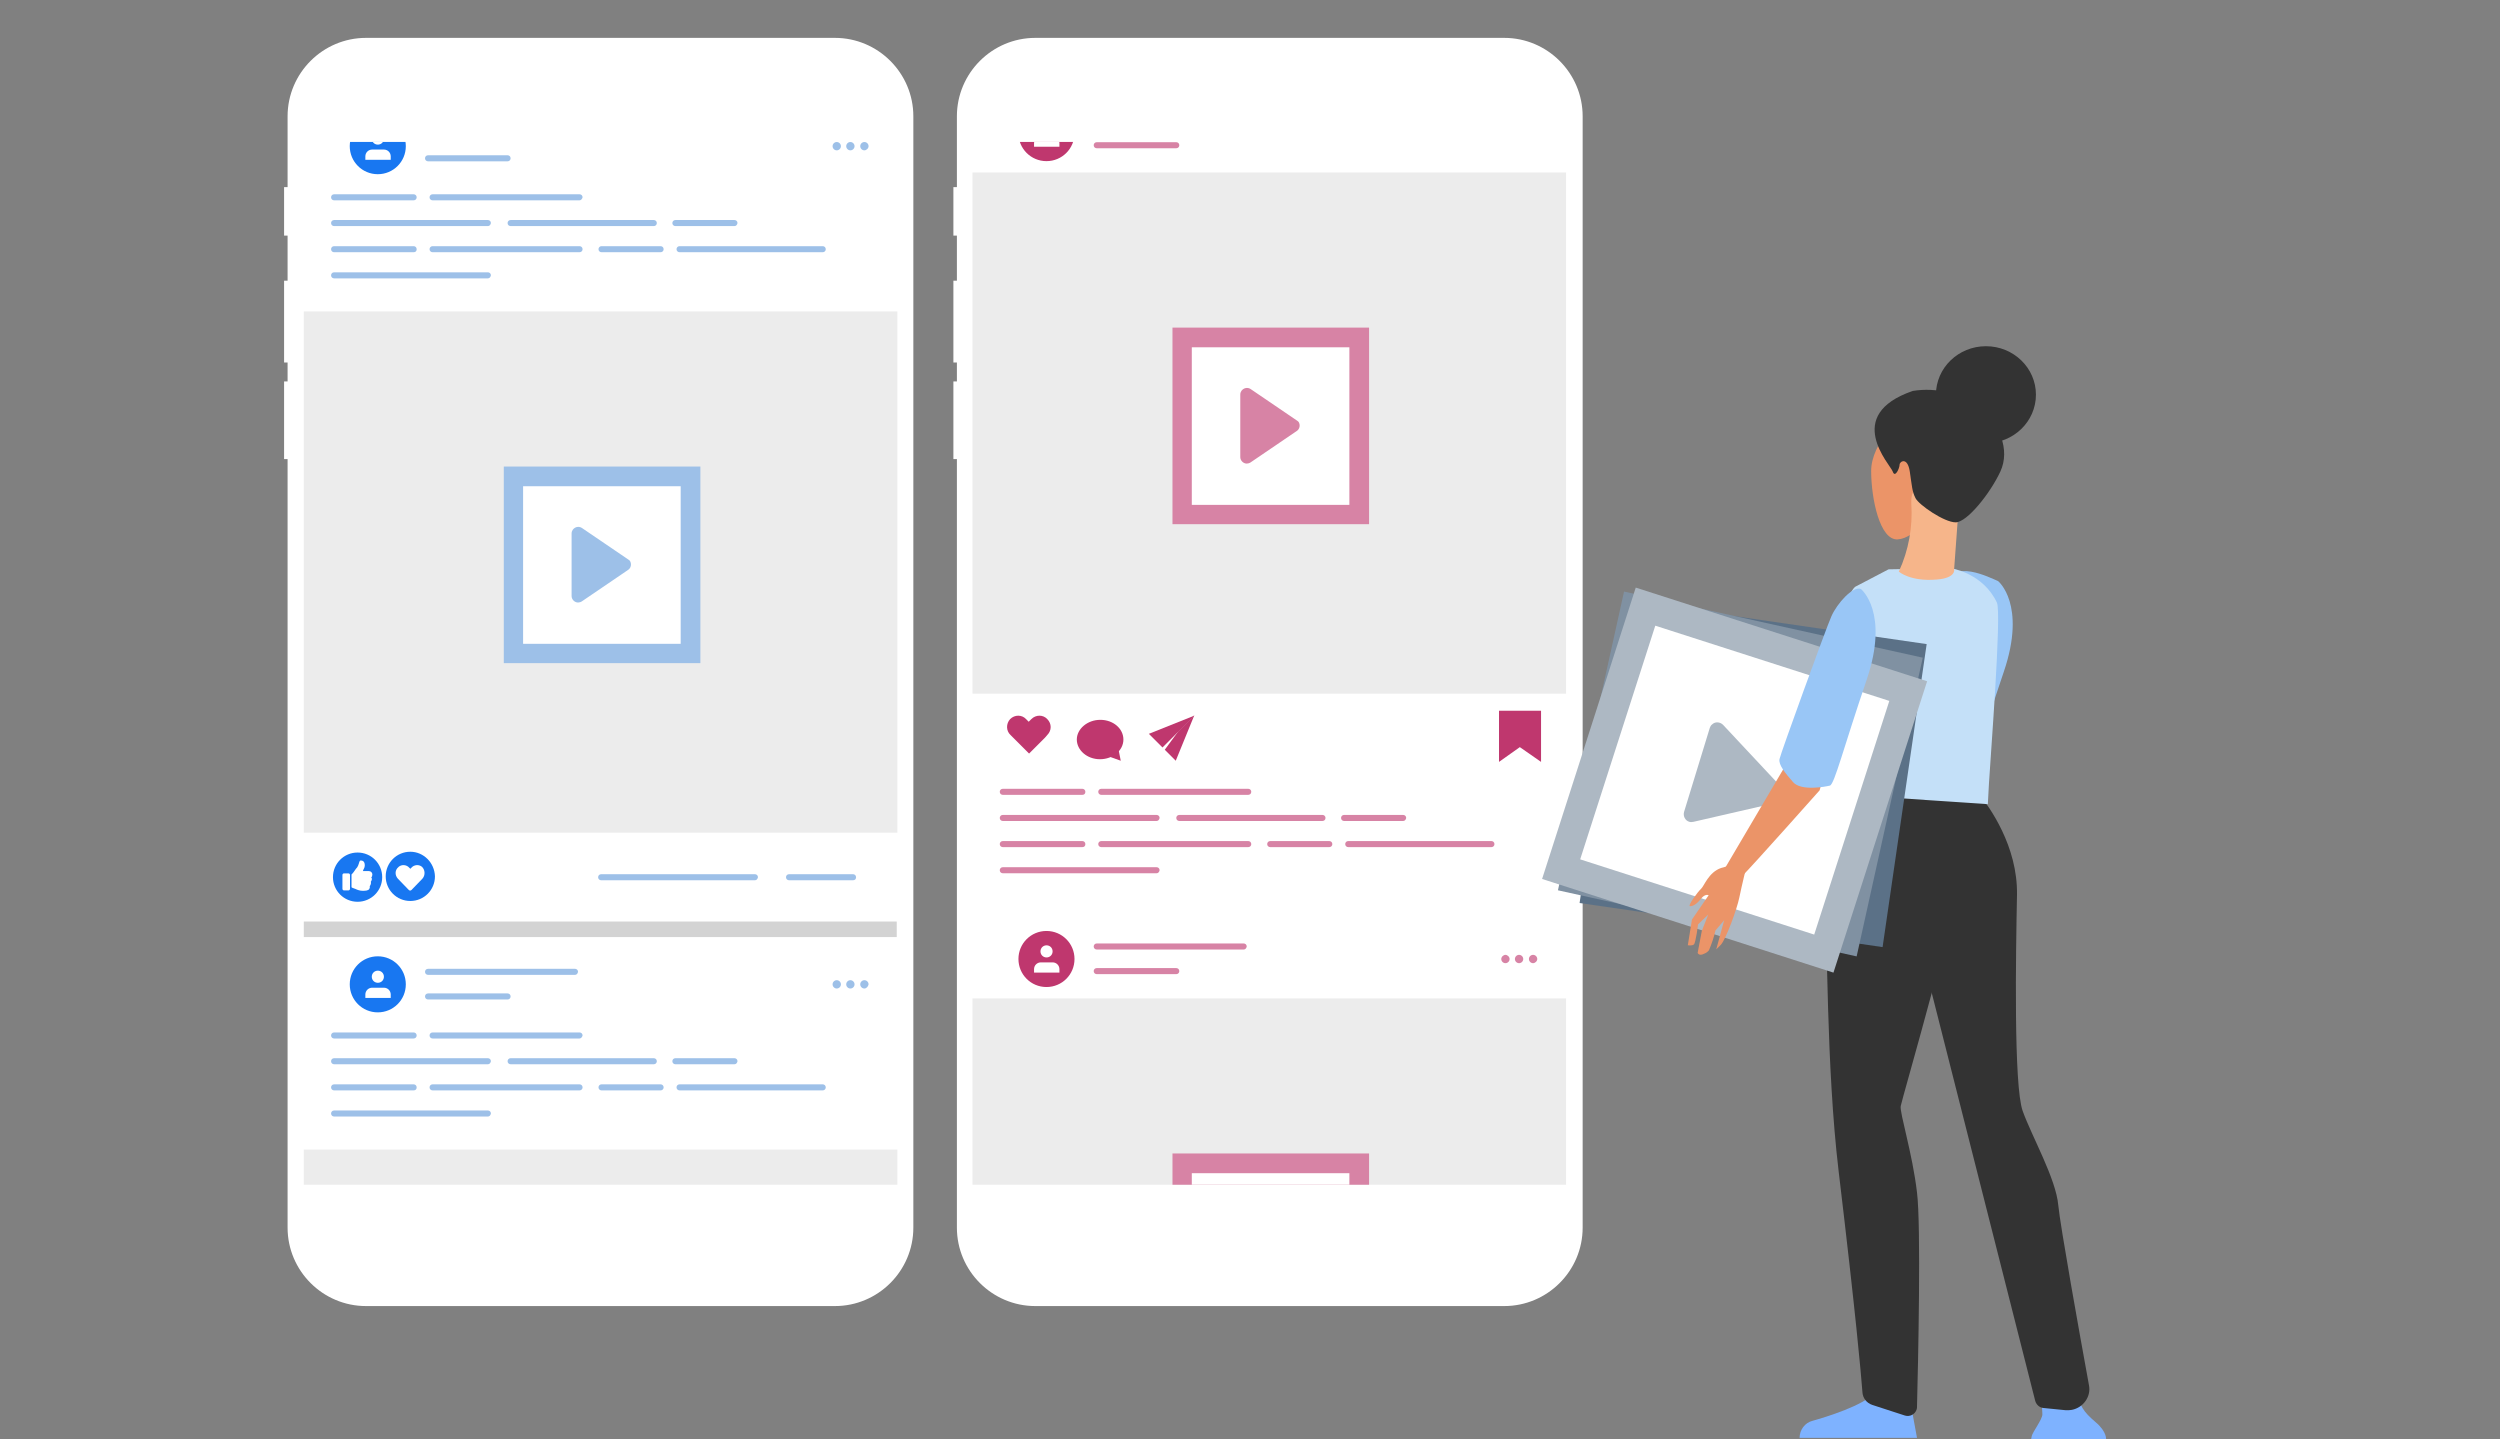 <?xml version="1.0" encoding="utf-8"?>
<!-- Generator: Adobe Illustrator 27.0.0, SVG Export Plug-In . SVG Version: 6.00 Build 0)  -->
<svg version="1.1" id="レイヤー_1" xmlns="http://www.w3.org/2000/svg" xmlns:xlink="http://www.w3.org/1999/xlink" x="0px"
	 y="0px" viewBox="0 0 660 380" style="enable-background:new 0 0 660 380;" xml:space="preserve">
<rect x="0" y="0" width="660" height="380" fill="#808080" stroke="none"/>
<style type="text/css">
	.st0{fill:#FFFFFF;}
	.st1{clip-path:url(#SVGID_00000094595072551601071250000008208990557280511416_);}
	.st2{fill:#BF376E;}
	.st3{fill:#D783A5;}
	.st4{fill:#ECECEC;}
	.st5{clip-path:url(#SVGID_00000171685733814060226530000003301719800490140334_);}
	.st6{fill:#D3D3D3;}
	.st7{fill:#1877F1;}
	.st8{fill:#9DC0E8;}
	.st9{fill:#EB9468;}
	.st10{fill:#7EB2FF;}
	.st11{fill:#333333;}
	.st12{fill:#99C6F6;}
	.st13{fill:#C4E0F8;}
	.st14{fill:#F6B58A;}
	.st15{fill:#5B7187;}
	.st16{fill:#ADB8C3;}
	.st17{fill:#8091A2;}
</style>
<g transform="translate(11.488 552.817)">
	<g transform="translate(165.209 -552.817)">
		<g transform="translate(0.923)">
			<path class="st0" d="M240.2,324.1c0,11.4-9.3,20.7-20.7,20.7H95.7c-11.4,0-20.7-9.3-20.7-20.7V30.7C75,19.3,84.3,10,95.7,10
				h123.8c11.4,0,20.7,9.3,20.7,20.7L240.2,324.1z"/>
		</g>
		<path class="st0" d="M78.9,62.2H75V49.4h3.9V62.2z"/>
		<path class="st0" d="M78.9,95.7H75V74.1h3.9V95.7z"/>
		<path class="st0" d="M78.9,121.2H75v-20.5h3.9V121.2z"/>
		<g transform="translate(5.04 27.469)">
			<rect x="75" y="10" class="st0" width="156.7" height="275.3"/>
		</g>
		<g transform="translate(5.04 27.469)">
			<g>
				<defs>
					<rect id="SVGID_1_" x="75" y="10" width="156.7" height="275.3"/>
				</defs>
				<clipPath id="SVGID_00000109710828025021835280000011665777497691386278_">
					<use xlink:href="#SVGID_1_"  style="overflow:visible;"/>
				</clipPath>
				<g style="clip-path:url(#SVGID_00000109710828025021835280000011665777497691386278_);">
					<g transform="translate(0 -9.728)">
						<g transform="translate(12.232)">
							<path class="st2" d="M89.7,17.4c0,4.1-3.3,7.4-7.4,7.4c0,0,0,0,0,0c-4.1,0-7.4-3.3-7.4-7.4l0,0c0-4.1,3.3-7.4,7.4-7.4
								c0,0,0,0,0,0C86.4,10,89.7,13.3,89.7,17.4L89.7,17.4z"/>
							<g transform="translate(4.018 3.791)">
								<path class="st0" d="M81.7,17.2v-0.9c0-1-0.8-1.8-1.8-1.8l0,0h-3.1c-1,0-1.8,0.8-1.8,1.8v0.9H81.7z"/>
								<path class="st0" d="M79.9,11.6c0-0.9-0.7-1.6-1.6-1.6c-0.9,0-1.6,0.7-1.6,1.6c0,0.9,0.7,1.6,1.6,1.6c0,0,0,0,0,0
									C79.2,13.2,79.9,12.5,79.9,11.6z"/>
							</g>
						</g>
						<path class="st3" d="M128.8,21.4h-21c-0.4,0-0.8-0.3-0.8-0.8l0,0c0-0.4,0.3-0.8,0.8-0.8l0,0h21c0.4,0,0.8,0.3,0.8,0.8
							S129.2,21.4,128.8,21.4z"/>
						<path class="st3" d="M146.6,14.9h-38.8c-0.4,0-0.8-0.3-0.8-0.8l0,0c0-0.4,0.3-0.8,0.8-0.8l0,0h38.8c0.4,0,0.8,0.3,0.8,0.8
							C147.3,14.6,147,14.9,146.6,14.9z"/>
						<path class="st3" d="M104,192.1H83c-0.4,0-0.8-0.3-0.8-0.8l0,0c0-0.4,0.3-0.8,0.8-0.8l0,0h21c0.4,0,0.8,0.3,0.8,0.8
							S104.5,192.1,104,192.1z"/>
						<path class="st3" d="M147.8,192.1H109c-0.4,0-0.8-0.3-0.8-0.8l0,0c0-0.4,0.3-0.8,0.8-0.8l0,0h38.8c0.4,0,0.8,0.3,0.8,0.8
							S148.2,192.1,147.8,192.1z"/>
						<path class="st3" d="M123.6,199H83c-0.4,0-0.8-0.3-0.8-0.8l0,0c0-0.4,0.3-0.8,0.8-0.8l0,0h40.6c0.4,0,0.8,0.3,0.8,0.8
							c0,0,0,0,0,0C124.3,198.7,124,199,123.6,199C123.6,199,123.6,199,123.6,199z"/>
						<path class="st3" d="M167.4,199h-37.8c-0.4,0-0.8-0.3-0.8-0.8l0,0c0-0.4,0.3-0.8,0.8-0.8l0,0h37.8c0.4,0,0.8,0.3,0.8,0.8
							S167.8,199,167.4,199z"/>
						<path class="st3" d="M188.7,199h-15.6c-0.4,0-0.8-0.3-0.8-0.8l0,0c0-0.4,0.3-0.8,0.8-0.8l0,0h15.6c0.4,0,0.8,0.3,0.8,0.8
							c0,0,0,0,0,0C189.4,198.7,189.1,199,188.7,199L188.7,199z"/>
						<path class="st3" d="M104,205.9H83c-0.4,0-0.8-0.3-0.8-0.8l0,0c0-0.4,0.3-0.8,0.8-0.8l0,0h21c0.4,0,0.8,0.3,0.8,0.8
							S104.5,205.9,104,205.9z"/>
						<path class="st3" d="M147.8,205.9H109c-0.4,0-0.8-0.3-0.8-0.8l0,0c0-0.4,0.3-0.8,0.8-0.8l0,0h38.8c0.4,0,0.8,0.3,0.8,0.8
							S148.2,205.9,147.8,205.9z"/>
						<path class="st3" d="M123.6,212.8H83c-0.4,0-0.8-0.3-0.8-0.8l0,0c0-0.4,0.3-0.8,0.8-0.8l0,0h40.6c0.4,0,0.8,0.3,0.8,0.8
							c0,0,0,0,0,0C124.3,212.5,124,212.8,123.6,212.8C123.6,212.8,123.6,212.8,123.6,212.8z"/>
						<path class="st3" d="M212,205.9h-37.8c-0.4,0-0.8-0.3-0.8-0.8l0,0c0-0.4,0.3-0.8,0.8-0.8l0,0H212c0.4,0,0.8,0.3,0.8,0.8
							S212.4,205.9,212,205.9z"/>
						<path class="st3" d="M169.2,205.9h-15.6c-0.4,0-0.8-0.3-0.8-0.8l0,0c0-0.4,0.3-0.8,0.8-0.8l0,0h15.6c0.4,0,0.8,0.3,0.8,0.8
							c0,0,0,0,0,0C170,205.6,169.6,205.9,169.2,205.9L169.2,205.9z"/>
						<g transform="translate(9.14 161.2)">
							<path class="st2" d="M75.8,10.9c1.2-1.2,3.1-1.2,4.2,0c0,0,0,0,0,0l0.7,0.7l0.7-0.7c1.2-1.2,3.1-1.2,4.2,0c0,0,0,0,0,0
								c1.2,1.2,1.2,3,0,4.2c0,0,0,0,0,0L85,15.8l0,0L80.8,20l-4.2-4.2l0,0l-0.7-0.7C74.7,14,74.7,12.1,75.8,10.9z"/>
						</g>
						<g transform="translate(27.542 162.195)">
							<path class="st2" d="M87.3,15.3c0,2.9-2.8,5.2-6.2,5.2S75,18.1,75,15.3s2.8-5.2,6.2-5.2S87.3,12.4,87.3,15.3z"/>
							<path class="st2" d="M85.6,15.9l0.5,2.5l0.5,2.5L84.1,20l-2.4-0.9l2-1.7L85.6,15.9z"/>
						</g>
						<g transform="translate(46.562 161.091)">
							<path class="st2" d="M87,10.1l-4.2,4.2l-4.2,4.2l0,0L75,14.9L87,10.1z"/>
							<path class="st2" d="M87,10l-4.2,4.2l-3.6,4.9l-0.7-0.7l3.6,3.6L87,10z"/>
						</g>
						<path class="st2" d="M225.1,183.4v-13.5h-11.1v13.5l5.5-3.9L225.1,183.4z"/>
						<g transform="translate(0 17.796)">
							<rect x="75" y="10" class="st4" width="156.7" height="137.6"/>
						</g>
						<g transform="translate(139.698 6.304)">
							<path class="st3" d="M83.3,12.2c-0.6,0-1.1-0.5-1.1-1.1s0.5-1.1,1.1-1.1s1.1,0.5,1.1,1.1S83.8,12.2,83.3,12.2z"/>
							<path class="st3" d="M79.6,12.2c-0.6,0-1.1-0.5-1.1-1.1s0.5-1.1,1.1-1.1s1.1,0.5,1.1,1.1S80.2,12.2,79.6,12.2z"/>
							<path class="st3" d="M76,12.2c-0.6,0-1.1-0.5-1.1-1.1S75.5,10,76,10s1.1,0.5,1.1,1.1S76.6,12.2,76,12.2z"/>
						</g>
						<g transform="translate(52.798 58.745)">
							<rect x="75" y="10" class="st3" width="51.9" height="51.9"/>
							<rect x="80.1" y="15.2" class="st0" width="41.6" height="41.6"/>
							<path class="st3" d="M107.8,34.5l-12.2-8.3c-0.8-0.5-1.8-0.3-2.4,0.5c-0.2,0.3-0.3,0.6-0.3,1v16.5c0,0.9,0.8,1.7,1.7,1.7
								c0.3,0,0.7-0.1,1-0.3l12.2-8.3c0.8-0.5,1-1.6,0.5-2.4C108.2,34.8,108,34.6,107.8,34.5z"/>
						</g>
						<g transform="translate(0 218.034)">
							<g transform="translate(12.232)">
								<path class="st2" d="M89.7,17.4c0,4.1-3.3,7.4-7.4,7.4c0,0,0,0,0,0c-4.1,0-7.4-3.3-7.4-7.4c0,0,0,0,0,0
									c0-4.1,3.3-7.4,7.4-7.4S89.7,13.3,89.7,17.4z"/>
								<g transform="translate(4.018 3.791)">
									<path class="st0" d="M81.7,17.2v-0.9c0-1-0.8-1.8-1.8-1.8h-3.1c-1,0-1.8,0.8-1.8,1.8v0.9H81.7z"/>
									<path class="st0" d="M79.9,11.6c0-0.9-0.7-1.6-1.6-1.6c-0.9,0-1.6,0.7-1.6,1.6c0,0.9,0.7,1.6,1.6,1.6c0,0,0,0,0,0
										C79.2,13.2,79.9,12.5,79.9,11.6L79.9,11.6z"/>
								</g>
							</g>
							<path class="st3" d="M128.8,21.4h-21c-0.4,0-0.8-0.3-0.8-0.8l0,0c0-0.4,0.3-0.8,0.8-0.8l0,0h21c0.4,0,0.8,0.3,0.8,0.8
								S129.2,21.4,128.8,21.4z"/>
							<path class="st3" d="M146.6,14.9h-38.8c-0.4,0-0.8-0.3-0.8-0.8l0,0c0-0.4,0.3-0.8,0.8-0.8l0,0h38.8c0.4,0,0.8,0.3,0.8,0.8
								C147.3,14.6,147,14.9,146.6,14.9z"/>
							<path class="st3" d="M104,192.1H83v-1.5h21V192.1z"/>
							<path class="st3" d="M147.8,192.1H109v-1.5h38.8V192.1z"/>
							<path class="st3" d="M123.6,198.2H83v-1.5h40.6V198.2z"/>
							<path class="st3" d="M167.4,198.2h-37.8v-1.5h37.8V198.2z"/>
							<path class="st3" d="M188.7,198.2h-15.6v-1.5h15.6V198.2z"/>
							<path class="st3" d="M104,206.7H83v-1.5h21V206.7z"/>
							<path class="st3" d="M147.8,206.7H109v-1.5h38.8V206.7z"/>
							<path class="st3" d="M123.6,212.8H83v-1.5h40.6V212.8z"/>
							<path class="st3" d="M212,206.7h-37.8v-1.5H212V206.7z"/>
							<path class="st3" d="M169.2,206.7h-15.6v-1.5h15.6V206.7z"/>
							<g transform="translate(9.14 161.199)">
								<path class="st2" d="M75.8,10.9c1.2-1.2,3.1-1.2,4.2,0c0,0,0,0,0,0l0.7,0.7l0.7-0.7c1.2-1.2,3.1-1.2,4.2,0c0,0,0,0,0,0
									c1.2,1.2,1.2,3,0,4.2c0,0,0,0,0,0L85,15.8l0,0L80.8,20l-4.2-4.2l0,0l-0.7-0.7C74.7,14,74.7,12.1,75.8,10.9z"/>
							</g>
							<g transform="translate(27.542 162.195)">
								<path class="st2" d="M87.3,15.3c0,2.9-2.8,5.2-6.2,5.2S75,18.1,75,15.3s2.8-5.2,6.2-5.2S87.3,12.4,87.3,15.3z"/>
								<path class="st2" d="M85.6,15.9l0.5,2.5l0.5,2.5L84.1,20l-2.4-0.9l2-1.7L85.6,15.9z"/>
							</g>
							<g transform="translate(46.562 161.091)">
								<path class="st2" d="M87,10.1l-4.2,4.2l-4.2,4.2l0,0L75,14.9L87,10.1z"/>
								<path class="st2" d="M87,10l-4.2,4.2l-3.6,4.9l-0.7-0.7l3.6,3.6L87,10z"/>
							</g>
							<path class="st2" d="M225.1,183.4v-13.5h-11.1v13.5l5.5-3.9L225.1,183.4z"/>
							<g transform="translate(0 17.796)">
								<rect x="75" y="10" class="st4" width="156.7" height="137.6"/>
							</g>
							<g transform="translate(139.698 6.304)">
								<path class="st3" d="M83.3,12.2c-0.6,0-1.1-0.5-1.1-1.1s0.5-1.1,1.1-1.1s1.1,0.5,1.1,1.1S83.8,12.2,83.3,12.2z"/>
								<path class="st3" d="M79.6,12.2c-0.6,0-1.1-0.5-1.1-1.1s0.5-1.1,1.1-1.1s1.1,0.5,1.1,1.1S80.2,12.2,79.6,12.2z"/>
								<path class="st3" d="M76,12.2c-0.6,0-1.1-0.5-1.1-1.1S75.5,10,76,10s1.1,0.5,1.1,1.1S76.6,12.2,76,12.2z"/>
							</g>
							<g transform="translate(52.798 58.745)">
								<rect x="75" y="10" class="st3" width="51.9" height="51.9"/>
								<rect x="80.1" y="15.2" class="st0" width="41.6" height="41.6"/>
								<path class="st3" d="M107.8,34.5l-12.2-8.3c-0.8-0.5-1.8-0.3-2.4,0.5c-0.2,0.3-0.3,0.6-0.3,1v16.5c0,0.9,0.8,1.7,1.7,1.7
									c0.3,0,0.7-0.1,1-0.3l12.2-8.3c0.8-0.5,1-1.6,0.5-2.4C108.2,34.8,108,34.6,107.8,34.5z"/>
							</g>
						</g>
					</g>
				</g>
			</g>
		</g>
	</g>
	<g transform="translate(-11.488 -552.817)">
		<g transform="translate(0.923)">
			<path class="st0" d="M240.2,324.1c0,11.4-9.3,20.7-20.7,20.7H95.7c-11.4,0-20.7-9.3-20.7-20.7V30.7C75,19.3,84.3,10,95.7,10
				h123.8c11.4,0,20.7,9.3,20.7,20.7V324.1z"/>
		</g>
		<path class="st0" d="M78.9,62.2H75V49.4h3.9V62.2z"/>
		<path class="st0" d="M78.9,95.7H75V74.1h3.9V95.7z"/>
		<path class="st0" d="M78.9,121.2H75v-20.5h3.9V121.2z"/>
		<g transform="translate(5.202 27.469)">
			<rect x="75" y="10" class="st0" width="156.7" height="275.3"/>
		</g>
		<g transform="translate(5.202 27.469)">
			<g>
				<defs>
					<rect id="SVGID_00000089550039675813241010000015449516749049965206_" x="75" y="10" width="156.7" height="275.3"/>
				</defs>
				<clipPath id="SVGID_00000002356010282236577400000003859976383404329141_">
					<use xlink:href="#SVGID_00000089550039675813241010000015449516749049965206_"  style="overflow:visible;"/>
				</clipPath>
				<g style="clip-path:url(#SVGID_00000002356010282236577400000003859976383404329141_);">
					<g transform="translate(-0.161 205.817)">
						<rect x="75" y="10" class="st6" width="156.7" height="4.1"/>
					</g>
					<g transform="translate(0 -6.28)">
						<g transform="translate(12.232)">
							<path class="st7" d="M89.7,17.4c0,4.1-3.3,7.4-7.4,7.4c0,0,0,0,0,0c-4.1,0-7.4-3.3-7.4-7.4l0,0c0-4.1,3.3-7.4,7.4-7.4
								c0,0,0,0,0,0C86.4,10,89.7,13.3,89.7,17.4L89.7,17.4z"/>
							<g transform="translate(4.019 3.791)">
								<path class="st0" d="M81.7,17.2v-0.9c0-1-0.8-1.8-1.8-1.8c0,0,0,0,0,0h-3.1c-1,0-1.8,0.8-1.8,1.8l0,0v0.9H81.7z"/>
								<path class="st0" d="M79.9,11.6c0-0.9-0.7-1.6-1.6-1.6c-0.9,0-1.6,0.7-1.6,1.6c0,0.9,0.7,1.6,1.6,1.6c0,0,0,0,0,0
									C79.2,13.2,79.9,12.5,79.9,11.6z"/>
							</g>
						</g>
						<path class="st8" d="M128.8,21.4h-21c-0.4,0-0.8-0.3-0.8-0.8l0,0c0-0.4,0.3-0.8,0.8-0.8l0,0h21c0.4,0,0.8,0.3,0.8,0.8
							S129.2,21.4,128.8,21.4z"/>
						<path class="st8" d="M146.6,14.9h-38.8c-0.4,0-0.8-0.3-0.8-0.8l0,0c0-0.4,0.3-0.8,0.8-0.8l0,0h38.8c0.4,0,0.8,0.3,0.8,0.8
							C147.3,14.6,147,14.9,146.6,14.9z"/>
						<path class="st8" d="M104,31.7H83c-0.4,0-0.8-0.3-0.8-0.8l0,0c0-0.4,0.3-0.8,0.8-0.8l0,0h21c0.4,0,0.8,0.3,0.8,0.8
							C104.8,31.3,104.5,31.7,104,31.7z"/>
						<path class="st8" d="M147.8,31.7H109c-0.4,0-0.8-0.3-0.8-0.8l0,0c0-0.4,0.3-0.8,0.8-0.8l0,0h38.8c0.4,0,0.8,0.3,0.8,0.8
							C148.5,31.3,148.2,31.7,147.8,31.7z"/>
						<path class="st8" d="M123.6,38.5H83c-0.4,0-0.8-0.3-0.8-0.8l0,0c0-0.4,0.3-0.8,0.8-0.8l0,0h40.6c0.4,0,0.8,0.3,0.8,0.8
							c0,0,0,0,0,0C124.3,38.2,124,38.5,123.6,38.5C123.6,38.5,123.6,38.5,123.6,38.5z"/>
						<path class="st8" d="M167.4,38.5h-37.8c-0.4,0-0.8-0.3-0.8-0.8l0,0c0-0.4,0.3-0.8,0.8-0.8l0,0h37.8c0.4,0,0.8,0.3,0.8,0.8
							S167.8,38.5,167.4,38.5z"/>
						<path class="st8" d="M188.7,38.5h-15.6c-0.4,0-0.8-0.3-0.8-0.8l0,0c0-0.4,0.3-0.8,0.8-0.8l0,0h15.6c0.4,0,0.8,0.3,0.8,0.8
							c0,0,0,0,0,0C189.4,38.2,189.1,38.5,188.7,38.5L188.7,38.5z"/>
						<path class="st8" d="M104,45.4H83c-0.4,0-0.8-0.3-0.8-0.8l0,0c0-0.4,0.3-0.8,0.8-0.8l0,0h21c0.4,0,0.8,0.3,0.8,0.8
							S104.5,45.4,104,45.4z"/>
						<path class="st8" d="M147.8,45.4H109c-0.4,0-0.8-0.3-0.8-0.8l0,0c0-0.4,0.3-0.8,0.8-0.8l0,0h38.8c0.4,0,0.8,0.3,0.8,0.8
							S148.2,45.4,147.8,45.4z"/>
						<path class="st8" d="M123.6,52.3H83c-0.4,0-0.8-0.3-0.8-0.8l0,0c0-0.4,0.3-0.8,0.8-0.8l0,0h40.6c0.4,0,0.8,0.3,0.8,0.8
							c0,0,0,0,0,0C124.3,52,124,52.3,123.6,52.3C123.6,52.3,123.6,52.3,123.6,52.3z"/>
						<path class="st8" d="M194.1,211.2h-40.6c-0.4,0-0.8-0.3-0.8-0.8l0,0c0-0.4,0.3-0.8,0.8-0.8l0,0h40.6c0.4,0,0.8,0.3,0.8,0.8
							c0,0,0,0,0,0C194.8,210.9,194.5,211.2,194.1,211.2C194.1,211.2,194.1,211.2,194.1,211.2z"/>
						<path class="st8" d="M220,211.2h-16.9c-0.4,0-0.8-0.3-0.8-0.8l0,0c0-0.4,0.3-0.8,0.8-0.8l0,0H220c0.4,0,0.8,0.3,0.8,0.8
							c0,0,0,0,0,0C220.8,210.9,220.5,211.2,220,211.2L220,211.2z"/>
						<path class="st8" d="M212,45.4h-37.8c-0.4,0-0.8-0.3-0.8-0.8l0,0c0-0.4,0.3-0.8,0.8-0.8l0,0H212c0.4,0,0.8,0.3,0.8,0.8
							S212.4,45.4,212,45.4z"/>
						<path class="st8" d="M169.2,45.4h-15.6c-0.4,0-0.8-0.3-0.8-0.8l0,0c0-0.4,0.3-0.8,0.8-0.8l0,0h15.6c0.4,0,0.8,0.3,0.8,0.8
							c0,0,0,0,0,0C170,45.1,169.6,45.4,169.2,45.4L169.2,45.4z"/>
						<g transform="translate(0 51.028)">
							<rect x="75" y="10" class="st4" width="156.7" height="137.6"/>
						</g>
						<g transform="translate(139.699 6.304)">
							<path class="st8" d="M83.3,12.2c-0.6,0-1.1-0.5-1.1-1.1c0,0,0,0,0,0c0-0.6,0.5-1.1,1.1-1.1c0,0,0,0,0,0
								c0.6,0,1.1,0.5,1.1,1.1S83.8,12.2,83.3,12.2z"/>
							<path class="st8" d="M79.6,12.2c-0.6,0-1.1-0.5-1.1-1.1c0,0,0,0,0,0c0-0.6,0.5-1.1,1.1-1.1c0,0,0,0,0,0
								c0.6,0,1.1,0.5,1.1,1.1C80.7,11.7,80.2,12.2,79.6,12.2C79.6,12.2,79.6,12.2,79.6,12.2z"/>
							<path class="st8" d="M76,12.2c-0.6,0-1.1-0.5-1.1-1.1c0,0,0,0,0,0c0-0.6,0.5-1.1,1.1-1.1c0,0,0,0,0,0c0.6,0,1.1,0.5,1.1,1.1
								S76.6,12.2,76,12.2z"/>
						</g>
						<g transform="translate(52.798 91.977)">
							<rect x="75" y="10" class="st8" width="51.9" height="51.9"/>
							<rect x="80.1" y="15.2" class="st0" width="41.6" height="41.6"/>
							<path class="st8" d="M107.8,34.5l-12.2-8.3c-0.8-0.5-1.8-0.3-2.4,0.5c-0.2,0.3-0.3,0.6-0.3,1v16.5c0,0.9,0.8,1.7,1.7,1.7
								c0.3,0,0.7-0.1,1-0.3l12.2-8.3c0.8-0.5,1-1.6,0.5-2.4C108.2,34.8,108,34.6,107.8,34.5z"/>
						</g>
						<g transform="translate(0 221.276)">
							<g transform="translate(12.232)">
								<path class="st7" d="M89.7,17.4c0,4.1-3.3,7.4-7.4,7.4c0,0,0,0,0,0c-4.1,0-7.4-3.3-7.4-7.4l0,0c0-4.1,3.3-7.4,7.4-7.4
									c0,0,0,0,0,0C86.4,10,89.7,13.3,89.7,17.4L89.7,17.4z"/>
								<g transform="translate(4.019 3.791)">
									<path class="st0" d="M81.7,17.2v-0.9c0-1-0.8-1.8-1.8-1.8h-3.1c-1,0-1.8,0.8-1.8,1.8v0.9H81.7z"/>
									<path class="st0" d="M79.9,11.6c0-0.9-0.7-1.6-1.6-1.6c-0.9,0-1.6,0.7-1.6,1.6c0,0.9,0.7,1.6,1.6,1.6c0,0,0,0,0,0
										C79.2,13.2,79.9,12.5,79.9,11.6z"/>
								</g>
							</g>
							<path class="st8" d="M128.8,21.4h-21c-0.4,0-0.8-0.3-0.8-0.8l0,0c0-0.4,0.3-0.8,0.8-0.8l0,0h21c0.4,0,0.8,0.3,0.8,0.8
								S129.2,21.4,128.8,21.4z"/>
							<path class="st8" d="M146.6,14.9h-38.8c-0.4,0-0.8-0.3-0.8-0.8l0,0c0-0.4,0.3-0.8,0.8-0.8l0,0h38.8c0.4,0,0.8,0.3,0.8,0.8
								C147.3,14.6,147,14.9,146.6,14.9z"/>
							<path class="st8" d="M104,31.7H83c-0.4,0-0.8-0.3-0.8-0.8l0,0c0-0.4,0.3-0.8,0.8-0.8l0,0h21c0.4,0,0.8,0.3,0.8,0.8
								C104.8,31.3,104.5,31.7,104,31.7z"/>
							<path class="st8" d="M147.8,31.7H109c-0.4,0-0.8-0.3-0.8-0.8l0,0c0-0.4,0.3-0.8,0.8-0.8l0,0h38.8c0.4,0,0.8,0.3,0.8,0.8
								C148.5,31.3,148.2,31.7,147.8,31.7z"/>
							<path class="st8" d="M123.6,38.5H83c-0.4,0-0.8-0.3-0.8-0.8l0,0c0-0.4,0.3-0.8,0.8-0.8l0,0h40.6c0.4,0,0.8,0.3,0.8,0.8
								c0,0,0,0,0,0C124.3,38.2,124,38.5,123.6,38.5C123.6,38.5,123.6,38.5,123.6,38.5z"/>
							<path class="st8" d="M167.4,38.5h-37.8c-0.4,0-0.8-0.3-0.8-0.8l0,0c0-0.4,0.3-0.8,0.8-0.8l0,0h37.8c0.4,0,0.8,0.3,0.8,0.8
								S167.8,38.5,167.4,38.5z"/>
							<path class="st8" d="M188.7,38.5h-15.6c-0.4,0-0.8-0.3-0.8-0.8l0,0c0-0.4,0.3-0.8,0.8-0.8l0,0h15.6c0.4,0,0.8,0.3,0.8,0.8
								c0,0,0,0,0,0C189.4,38.2,189.1,38.5,188.7,38.5L188.7,38.5z"/>
							<path class="st8" d="M104,45.4H83c-0.4,0-0.8-0.3-0.8-0.8l0,0c0-0.4,0.3-0.8,0.8-0.8l0,0h21c0.4,0,0.8,0.3,0.8,0.8
								S104.5,45.4,104,45.4z"/>
							<path class="st8" d="M147.8,45.4H109c-0.4,0-0.8-0.3-0.8-0.8l0,0c0-0.4,0.3-0.8,0.8-0.8l0,0h38.8c0.4,0,0.8,0.3,0.8,0.8
								S148.2,45.4,147.8,45.4z"/>
							<path class="st8" d="M123.6,52.3H83c-0.4,0-0.8-0.3-0.8-0.8l0,0c0-0.4,0.3-0.8,0.8-0.8l0,0h40.6c0.4,0,0.8,0.3,0.8,0.8
								c0,0,0,0,0,0C124.3,52,124,52.3,123.6,52.3C123.6,52.3,123.6,52.3,123.6,52.3z"/>
							<path class="st8" d="M194.1,211.2h-40.6c-0.4,0-0.8-0.3-0.8-0.8l0,0c0-0.4,0.3-0.8,0.8-0.8l0,0h40.6c0.4,0,0.8,0.3,0.8,0.8
								c0,0,0,0,0,0C194.8,210.9,194.5,211.2,194.1,211.2C194.1,211.2,194.1,211.2,194.1,211.2z"/>
							<path class="st8" d="M220,211.2h-16.9c-0.4,0-0.8-0.3-0.8-0.8l0,0c0-0.4,0.3-0.8,0.8-0.8l0,0H220c0.4,0,0.8,0.3,0.8,0.8
								c0,0,0,0,0,0C220.8,210.9,220.5,211.2,220,211.2L220,211.2z"/>
							<path class="st8" d="M212,45.4h-37.8c-0.4,0-0.8-0.3-0.8-0.8l0,0c0-0.4,0.3-0.8,0.8-0.8l0,0H212c0.4,0,0.8,0.3,0.8,0.8
								S212.4,45.4,212,45.4z"/>
							<path class="st8" d="M169.2,45.4h-15.6c-0.4,0-0.8-0.3-0.8-0.8l0,0c0-0.4,0.3-0.8,0.8-0.8l0,0h15.6c0.4,0,0.8,0.3,0.8,0.8
								c0,0,0,0,0,0C170,45.1,169.6,45.4,169.2,45.4L169.2,45.4z"/>
							<g transform="translate(0 51.028)">
								<rect x="75" y="10" class="st4" width="156.7" height="137.6"/>
							</g>
							<g transform="translate(139.699 6.304)">
								<path class="st8" d="M83.3,12.2c-0.6,0-1.1-0.5-1.1-1.1c0,0,0,0,0,0c0-0.6,0.5-1.1,1.1-1.1c0,0,0,0,0,0
									c0.6,0,1.1,0.5,1.1,1.1l0,0C84.3,11.7,83.8,12.2,83.3,12.2L83.3,12.2z"/>
								<path class="st8" d="M79.6,12.2c-0.6,0-1.1-0.5-1.1-1.1c0,0,0,0,0,0c0-0.6,0.5-1.1,1.1-1.1c0,0,0,0,0,0
									c0.6,0,1.1,0.5,1.1,1.1l0,0C80.7,11.7,80.2,12.2,79.6,12.2C79.6,12.2,79.6,12.2,79.6,12.2z"/>
								<path class="st8" d="M76,12.2c-0.6,0-1.1-0.5-1.1-1.1c0,0,0,0,0,0c0-0.6,0.5-1.1,1.1-1.1c0,0,0,0,0,0c0.6,0,1.1,0.5,1.1,1.1
									l0,0C77.1,11.7,76.6,12.2,76,12.2L76,12.2z"/>
							</g>
							<g transform="translate(52.798 91.977)">
								<rect x="75" y="10" class="st8" width="51.9" height="51.9"/>
								<rect x="80.1" y="15.2" class="st0" width="41.6" height="41.6"/>
								<path class="st8" d="M107.8,34.5l-12.2-8.3c-0.8-0.5-1.8-0.3-2.4,0.5c-0.2,0.3-0.3,0.6-0.3,1v16.5c0,0.9,0.8,1.7,1.7,1.7
									c0.3,0,0.7-0.1,1-0.3l12.2-8.3c0.8-0.5,1-1.6,0.5-2.4C108.2,34.8,108,34.6,107.8,34.5z"/>
							</g>
						</g>
					</g>
					<g transform="translate(21.625 187.391)">
						<path class="st7" d="M81.5,10c-3.6,0-6.5,2.9-6.5,6.5l0,0c0,3.6,2.9,6.5,6.5,6.5c0,0,0,0,0,0c3.6,0,6.5-2.9,6.5-6.5l0,0
							C87.9,12.9,85,10,81.5,10C81.5,10,81.5,10,81.5,10z M84.7,17.1l-2.9,3c-0.2,0.2-0.5,0.2-0.7,0c0,0,0,0,0,0l-2.9-3
							c-0.8-0.9-0.8-2.2,0.1-3c0,0,0.1,0,0.1-0.1c0.8-0.7,2.1-0.6,2.8,0.2l0.3,0.3l0.3-0.3c0.7-0.8,2-0.9,2.8-0.2
							C85.4,14.8,85.5,16.2,84.7,17.1C84.7,17.1,84.7,17.1,84.7,17.1z"/>
					</g>
					<path class="st7" d="M89.2,197.6c-3.6,0-6.5,2.9-6.5,6.5c0,3.6,2.9,6.5,6.5,6.5c3.6,0,6.5-2.9,6.5-6.5
						C95.7,200.5,92.8,197.6,89.2,197.6z M87.2,207.2c0,0.2-0.2,0.4-0.4,0.4c0,0,0,0,0,0h-1.2c-0.2,0-0.4-0.2-0.4-0.4c0,0,0,0,0,0
						v-3.7c0-0.2,0.2-0.4,0.4-0.4h1.2c0.2,0,0.4,0.2,0.4,0.4c0,0,0,0,0,0L87.2,207.2z M92.7,205.3c0.1,0.4,0,0.8-0.3,1.2
						c0.1,0.2,0,0.5-0.1,0.7c-0.3,0.5-1.1,0.5-1.8,0.5h0c-0.6,0-1.3-0.2-1.9-0.5c-0.3-0.1-0.5-0.2-0.8-0.3c-0.1,0-0.2-0.1-0.2-0.2
						v-3.3c0,0,0-0.1,0.1-0.1c0.6-0.6,0.9-1.3,1.4-1.8c0.2-0.3,0.3-0.6,0.4-0.9c0.1-0.3,0.2-0.9,0.5-0.9c0.4,0,1.1,0.1,1.1,1.3
						c0,0.7-0.4,1-0.5,1.5h1.6c0.5,0,0.9,0.4,0.9,0.9c0,0.3-0.1,0.6-0.3,0.8l0,0C93.1,204.4,93,204.9,92.7,205.3z"/>
				</g>
			</g>
		</g>
	</g>
	<g transform="translate(269.6 -421.417)">
		<path class="st9" d="M228.9,3.9c0,0-4.3,6.8-9,7.1s-7-10.7-7-18.1s8.2-14.6,9-16.7s9,5,9,11.4S228.9,2.1,228.9,3.9z"/>
		<path class="st10" d="M257.7,236.8c0,0,0.4,3.9,0.4,5.2s-2.6,4.7-2.8,5.7l-0.2,1h19.8c0,0,0.4-2-2.8-4.7s-4.3-4.5-4.7-7.8
			C267,232.8,257.7,236.8,257.7,236.8z"/>
		<path class="st10" d="M223,237.3l2,10.9h-31c0-2.1,1.4-4,3.4-4.5c3.6-1,13.6-4.1,16.2-7.3C216.3,233.2,223,237.3,223,237.3z"/>
		<path class="st11" d="M256.2,238.4l-28.1-110.8c0-0.1-0.1-0.3-0.1-0.4l-4.5-47.1c0-0.1,0-0.2,0-0.2l0,0c0-1.4,1.1-2.6,2.6-2.6
			c0,0,0,0,0,0l13.5,0.2c0.8,0,1.5,0.4,1.9,0.9c2.5,3.1,10.1,13.5,9.9,26.4c-0.3,15.5-0.9,50.4,1.5,57.1s8.8,17.9,9.4,24.9
			c0.5,5.3,5.6,33.8,8.1,47.5c0.6,3-1.5,5.9-4.5,6.5c-0.5,0.1-1,0.1-1.6,0.1l-6-0.6C257.4,240.2,256.5,239.5,256.2,238.4z"/>
		<path class="st11" d="M205.3,77.9c0,0-6.1,10.3-4.6,28.6c0.7,8.2,0.3,43.5,3.6,71.2c4.6,38.5,5.9,53.3,6.3,58.5
			c0.1,1.5,1.1,2.8,2.6,3.3l8.6,2.8c1.3,0.4,2.7-0.3,3.1-1.6c0.1-0.2,0.1-0.5,0.1-0.7c0.3-11.3,1.1-47.9,0-56.6
			c-1.2-10.3-4.6-21-4.3-22.8s16.7-58,15.5-62.9s-7.3-19.7-8.2-20.1S205.3,77.9,205.3,77.9z"/>
		<path class="st12" d="M246.4,22c0,0,7.6,6.1,1.5,24s-8.5,27.6-9.7,27.9s-7.6,1.5-9.7-0.9s-3.9-4.6-3.6-6.1s7.1-40.2,7.9-43.7
			C234.2,15.9,244.2,21.1,246.4,22z"/>
		<path class="st13" d="M208.7,23.5l8.8-4.6l16.4-0.3c0,0,8.5,1.2,12.2,9.1c1.3,2.7-1.8,42.2-2.1,47.7l-0.3,5.5l-40.1-2.7
			C203.5,78.2,202.6,28.4,208.7,23.5z"/>
		<path class="st14" d="M236,2.5l-1.2,16.4c0,0,0.6,2.3-4.6,2.7c-7,0.6-10-2.1-10-2.1c2.6-5.6,3.7-11.8,3.3-17.9
			C223-8.7,236,2.5,236,2.5z"/>
		<path class="st11" d="M223.9-28.2c6.3-1,12.7,0.6,17.6,4.6c5.2,3.9,8.2,10.9,5.5,16.7s-8.8,13.4-11.8,13.4s-9.7-4.6-10.6-6.4
			s-0.9-3-1.5-7s-2.7-2.7-2.7-1.8s-1.2,3.6-1.8,1.8S205.3-21.8,223.9-28.2z"/>
		<ellipse class="st11" cx="243.2" cy="-27.2" rx="13.2" ry="12.8"/>
		<path class="st9" d="M193.2,65.7l-18.8,31.9c0,0,1.2,5.5,4.3,2.4s20.6-22.8,20.6-22.8S204.8,58.7,193.2,65.7z"/>
		<g transform="translate(9.892 67.066)">
			
				<rect x="131.4" y="-34.6" transform="matrix(0.144 -0.99 0.99 0.144 141.364 175.002)" class="st15" width="80.8" height="80.8"/>
			
				<rect x="139.4" y="-26.6" transform="matrix(0.144 -0.99 0.99 0.144 141.35 174.994)" class="st0" width="64.8" height="64.9"/>
			<path class="st16" d="M184.9,6.1L166.4-8c-0.9-0.7-2.2-0.5-2.9,0.4c-0.2,0.3-0.4,0.6-0.4,1l-3,23c-0.1,1.1,0.7,2.2,1.8,2.3
				c0.4,0,0.7,0,1.1-0.1l21.5-8.9c1.1-0.4,1.6-1.7,1.1-2.7C185.4,6.7,185.2,6.4,184.9,6.1z"/>
		</g>
		<g transform="translate(4.249 64.665)">
			
				<rect x="133.8" y="-32.2" transform="matrix(0.216 -0.976 0.976 0.216 128.484 176.514)" class="st17" width="80.8" height="80.8"/>
			
				<rect x="141.8" y="-24.2" transform="matrix(0.216 -0.976 0.976 0.216 128.471 176.505)" class="st0" width="64.8" height="64.9"/>
			<path class="st16" d="M187.2,9.5L169.8-5.9c-0.9-0.8-2.2-0.7-2.9,0.2c-0.2,0.3-0.4,0.6-0.5,1l-4.7,22.8c-0.2,1.1,0.5,2.2,1.6,2.5
				c0.4,0.1,0.7,0.1,1.1-0.1l22.1-7.3c1.1-0.4,1.7-1.5,1.3-2.6C187.7,10.1,187.5,9.8,187.2,9.5z"/>
		</g>
		<g transform="translate(0 63.657)">
			
				<rect x="136.4" y="-29.6" transform="matrix(0.306 -0.952 0.952 0.306 112.465 175.902)" class="st16" width="80.8" height="80.8"/>
			
				<rect x="144.4" y="-21.6" transform="matrix(0.306 -0.952 0.952 0.306 112.455 175.891)" class="st0" width="64.8" height="64.9"/>
			<path class="st16" d="M189.7,13.3l-15.9-17c-0.8-0.8-2.1-0.9-2.9-0.1c-0.3,0.2-0.5,0.6-0.6,0.9l-6.8,22.2
				c-0.3,1.1,0.3,2.3,1.4,2.6c0.3,0.1,0.7,0.1,1.1,0l22.6-5.2c1.1-0.3,1.8-1.4,1.6-2.5C190.1,13.9,189.9,13.6,189.7,13.3z"/>
		</g>
		<g transform="translate(38.494 104.144)">
			<path class="st9" d="M154.7-38.4L135.9-6.5c0,0,1.2,5.5,4.3,2.4s20.6-22.8,20.6-22.8S166.3-45.4,154.7-38.4z"/>
			<path class="st9" d="M141.7-7.7c0,0-1.5,6.1-2.1,9.1s-3.6,11.2-4.9,12.5l-1.2,1.2l2.1-7.7l-2.3,2.7c-0.4,1.8-1,3.5-1.7,5.2
				c-0.3,0.4-0.7,0.7-1.2,0.9c-1.5,0.8-1.8-0.2-1.8-0.2l1.1-5.8l1.7-4.3l-2.7,2.6c0,0-0.6,4.9-1.1,5.3S126,14,126,14l1.1-6.8
				l4.4-6.4c0,0-0.9-0.5-2,0.9s-2.1,2-2.9,2s2.1-3.9,2.9-4.6s2-4.4,5.3-5.5C137-7.1,139.3-7.5,141.7-7.7z"/>
		</g>
		<path class="st12" d="M210.2,24.1c0,0,7.6,6.1,1.5,24S203.2,75.7,202,76s-7.6,1.5-9.7-0.9s-3.9-4.6-3.6-6.1s12.2-34.3,13.7-37.7
			S208.1,23.2,210.2,24.1z"/>
	</g>
</g>
</svg>
